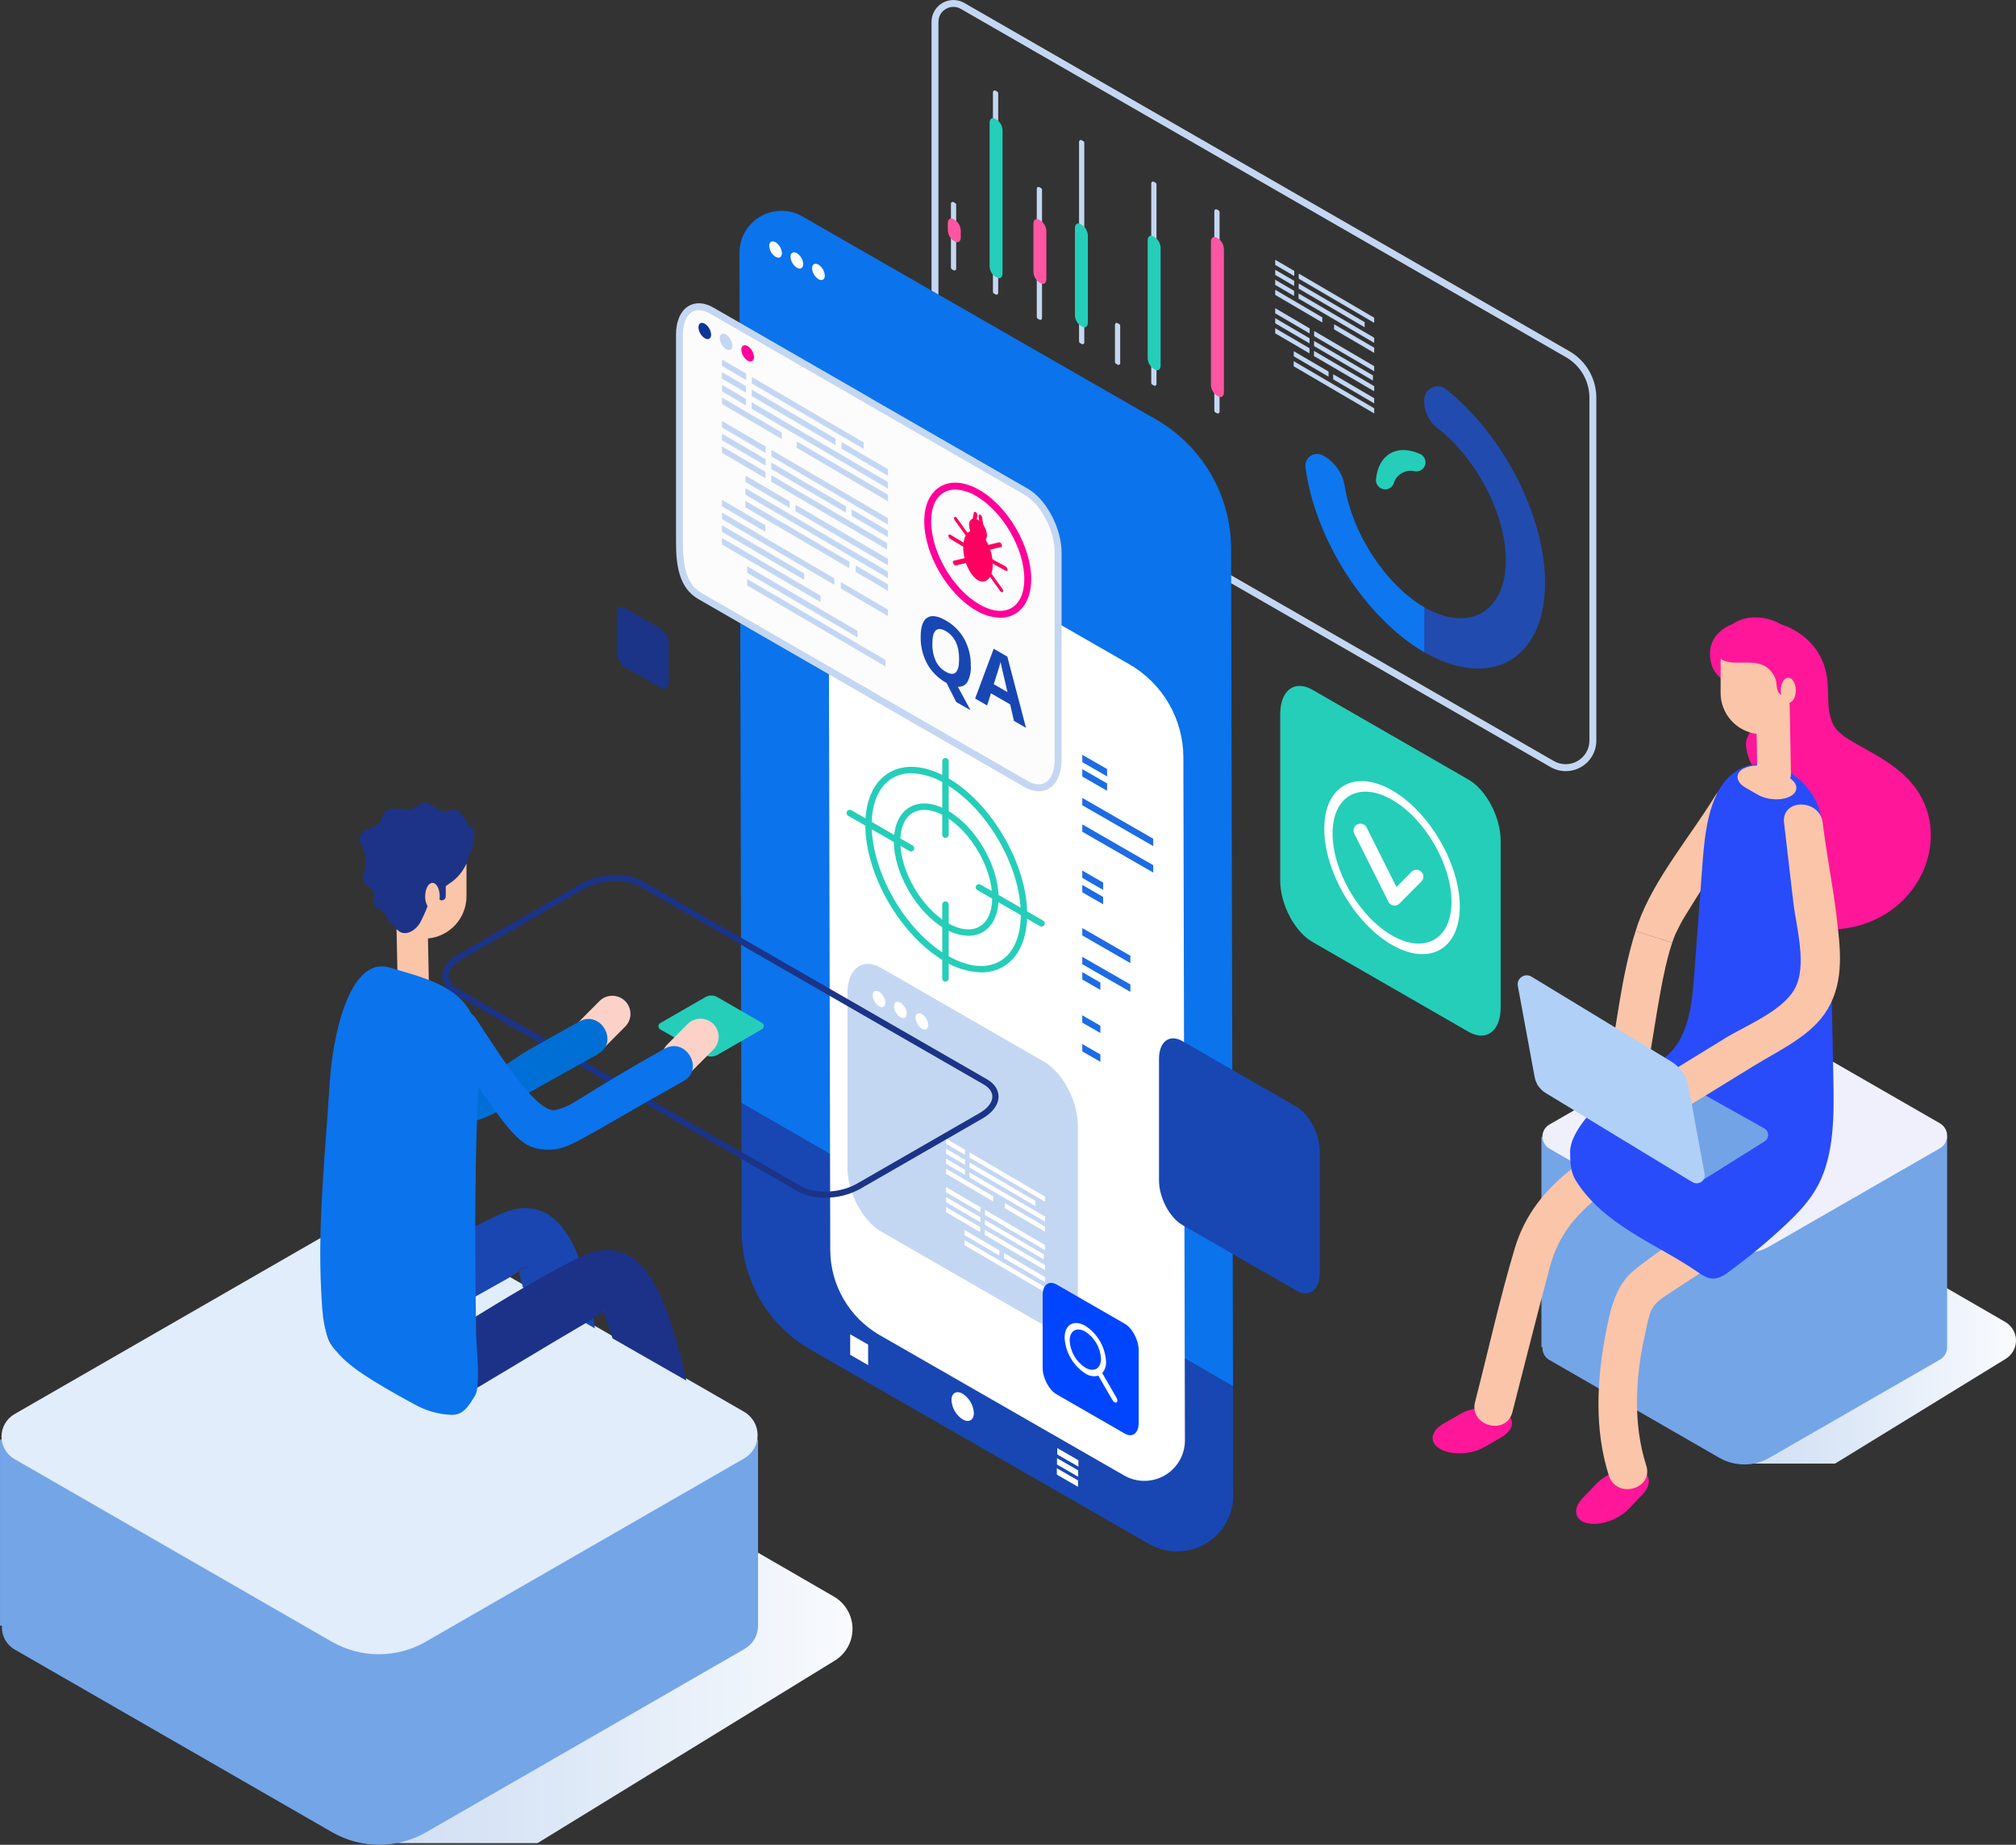 <svg width="848" height="776" viewBox="0 0 848 776" fill="none" xmlns="http://www.w3.org/2000/svg">
<rect x="0" y="0" width="848" height="776" fill="#333333" stroke="none"/>
<path d="M843.487 556.08L771.229 514.269C767.722 512.241 763.74 511.17 759.685 511.166C755.631 511.161 751.647 512.222 748.134 514.243L664.607 562.32C663.685 562.85 662.919 563.611 662.384 564.528C661.85 565.445 661.565 566.486 661.559 567.547C661.552 568.607 661.825 569.651 662.349 570.575C662.873 571.498 663.63 572.268 664.545 572.809L735.07 614.536C736.292 615.259 737.688 615.641 739.109 615.64H771.921L843.689 571.582C845.024 570.764 846.123 569.615 846.878 568.246C847.634 566.877 848.02 565.336 848 563.774C847.98 562.212 847.553 560.681 846.762 559.333C845.971 557.984 844.843 556.863 843.487 556.08V556.08Z" fill="url(#paint0_linear_116_70)"/>
<path d="M728.612 262.598C731.562 260.568 735.096 259.555 738.676 259.714C742.328 259.765 745.906 260.747 749.069 262.568C758.149 265.581 766.296 272.591 768.357 284.037C769.707 291.527 767.675 300.021 772.049 306.252C776.773 312.98 794.135 317.378 804.441 329.807C821.748 350.67 808.764 384.609 777.843 390.266C747.227 395.866 731.622 367.296 747.243 341.98C755.106 329.233 742.423 330.273 738 323.756C735.792 320.501 733.339 313.729 734.991 310.162C736.232 307.714 737.278 305.172 738.119 302.56C743.769 285.739 722.854 292.522 719.702 278.671C717.879 270.648 722.049 265.199 728.612 262.598Z" fill="#FF1699"/>
<path d="M652.154 322.628L404.281 179.961C400.502 177.778 397.364 174.644 395.18 170.872C392.995 167.101 391.842 162.824 391.833 158.468V9.18C391.835 7.571 392.26 5.99 393.068 4.597C393.875 3.204 395.035 2.047 396.433 1.243C397.83 0.438 399.414 0.015 401.028 0.014C402.641 0.014 404.226 0.437 405.623 1.241L660.167 147.752C663.599 149.733 666.449 152.579 668.432 156.003C670.415 159.428 671.463 163.311 671.469 167.266V311.51C671.476 313.767 670.885 315.986 669.757 317.943C668.628 319.899 667.001 321.523 665.041 322.652C663.081 323.78 660.857 324.372 658.594 324.367C656.331 324.363 654.109 323.763 652.154 322.627V322.628ZM397.885 3.749C396.924 4.295 396.126 5.086 395.574 6.041C395.021 6.996 394.733 8.08 394.74 9.183V158.468C394.747 162.315 395.765 166.093 397.694 169.425C399.623 172.756 402.395 175.524 405.732 177.452L405.008 178.705L405.732 177.452L653.605 320.123C655.121 320.996 656.84 321.455 658.59 321.455C660.34 321.455 662.059 320.996 663.575 320.124C665.091 319.251 666.35 317.996 667.225 316.484C668.101 314.973 668.562 313.258 668.563 311.513V167.268C668.557 163.821 667.644 160.437 665.916 157.452C664.188 154.468 661.704 151.989 658.714 150.262L404.173 3.749C403.219 3.193 402.134 2.9 401.029 2.9C399.924 2.9 398.839 3.193 397.885 3.749V3.749Z" fill="#C4D7F2"/>
<path d="M311.033 106.288C311.04 103.189 311.866 100.147 313.427 97.468C314.989 94.788 317.23 92.567 319.926 91.027C322.622 89.487 325.677 88.683 328.784 88.696C331.89 88.708 334.939 89.537 337.622 91.099L486.161 176.385C495.751 181.87 503.727 189.773 509.288 199.303C514.849 208.834 517.8 219.655 517.844 230.681L518.645 583.143L311.84 463.97L311.033 106.288Z" fill="#0B73EC"/>
<path d="M518.652 583.139L518.754 629.082C518.744 633.226 517.639 637.294 515.551 640.876C513.464 644.459 510.466 647.429 506.861 649.488C503.256 651.547 499.171 652.623 495.017 652.606C490.862 652.589 486.786 651.48 483.198 649.391L340.994 567.738C332.208 562.712 324.901 555.47 319.806 546.739C314.711 538.008 312.007 528.094 311.965 517.992L311.841 463.96L518.652 583.139Z" fill="#1847B3"/>
<path d="M497.77 318.524C497.738 310.568 495.609 302.761 491.597 295.885C487.585 289.009 481.83 283.307 474.91 279.35L367.746 217.816C365.81 216.69 363.611 216.092 361.369 216.083C359.128 216.074 356.924 216.654 354.979 217.765C353.034 218.876 351.417 220.478 350.29 222.411C349.163 224.343 348.567 226.538 348.561 228.774L349.233 525.803C349.262 533.092 351.213 540.245 354.889 546.544C358.565 552.843 363.837 558.068 370.177 561.693L472.766 620.601C475.355 622.107 478.296 622.906 481.293 622.918C484.29 622.93 487.237 622.154 489.837 620.668C492.438 619.183 494.601 617.04 496.107 614.456C497.614 611.872 498.411 608.938 498.419 605.949L497.77 318.524Z" fill="white"/>
<path d="M401.474 113.78C401.602 113.781 401.728 113.747 401.838 113.682C401.948 113.618 402.04 113.527 402.104 113.417C402.168 113.307 402.201 113.183 402.202 113.056V86.079C402.202 85.952 402.168 85.828 402.104 85.718C402.04 85.608 401.949 85.517 401.838 85.454L401.086 85.013C400.975 84.95 400.85 84.916 400.722 84.916C400.595 84.916 400.47 84.949 400.359 85.013C400.249 85.076 400.157 85.168 400.093 85.278C400.03 85.388 399.996 85.513 399.996 85.64V112.624C399.996 112.751 400.03 112.876 400.094 112.986C400.158 113.095 400.25 113.186 400.36 113.25L401.112 113.683C401.222 113.747 401.347 113.781 401.474 113.78Z" fill="#C4D7F2"/>
<path d="M419.145 123.952C419.241 123.952 419.335 123.933 419.423 123.897C419.511 123.861 419.592 123.807 419.659 123.74C419.726 123.673 419.78 123.593 419.816 123.505C419.853 123.417 419.871 123.323 419.871 123.228V39.182C419.871 39.055 419.837 38.93 419.773 38.82C419.709 38.711 419.618 38.619 419.508 38.556L418.755 38.123C418.645 38.059 418.52 38.025 418.392 38.025C418.265 38.025 418.139 38.059 418.029 38.123C417.919 38.186 417.828 38.277 417.764 38.387C417.7 38.497 417.666 38.621 417.666 38.748V122.794C417.666 122.921 417.7 123.046 417.764 123.156C417.828 123.265 417.919 123.357 418.029 123.42L418.782 123.861C418.893 123.922 419.018 123.953 419.145 123.952Z" fill="#C4D7F2"/>
<path d="M437.583 134.568C437.679 134.568 437.773 134.549 437.861 134.513C437.949 134.477 438.03 134.423 438.097 134.356C438.164 134.289 438.218 134.209 438.254 134.121C438.291 134.033 438.309 133.939 438.309 133.844V79.779C438.309 79.652 438.275 79.527 438.212 79.418C438.148 79.308 438.056 79.217 437.945 79.153L437.193 78.72C437.083 78.657 436.958 78.623 436.831 78.623C436.704 78.623 436.579 78.657 436.469 78.72C436.359 78.784 436.267 78.875 436.204 78.985C436.14 79.094 436.107 79.219 436.107 79.346V133.405C436.106 133.532 436.14 133.657 436.204 133.767C436.268 133.877 436.36 133.969 436.47 134.032L437.218 134.465C437.329 134.53 437.455 134.566 437.583 134.568Z" fill="#C4D7F2"/>
<path d="M455.368 144.803C455.495 144.803 455.619 144.769 455.729 144.704C455.839 144.641 455.931 144.55 455.995 144.44C456.059 144.33 456.093 144.206 456.092 144.079V60.031C456.093 59.904 456.059 59.779 455.995 59.669C455.931 59.559 455.839 59.468 455.729 59.406L454.976 58.972C454.866 58.908 454.741 58.874 454.614 58.874C454.487 58.874 454.362 58.908 454.252 58.972C454.141 59.035 454.05 59.127 453.986 59.236C453.922 59.346 453.888 59.471 453.888 59.598V143.642C453.889 143.769 453.922 143.894 453.986 144.004C454.05 144.114 454.142 144.205 454.252 144.268L455.004 144.701C455.114 144.768 455.24 144.803 455.368 144.803Z" fill="#C4D7F2"/>
<path d="M470.471 153.492C470.566 153.493 470.661 153.474 470.749 153.438C470.837 153.402 470.917 153.348 470.984 153.281C471.051 153.214 471.105 153.135 471.142 153.047C471.178 152.959 471.197 152.865 471.197 152.77V136.971C471.197 136.844 471.163 136.719 471.099 136.609C471.035 136.499 470.943 136.407 470.833 136.344L470.081 135.911C469.971 135.847 469.846 135.814 469.719 135.814C469.591 135.814 469.467 135.847 469.356 135.91C469.246 135.974 469.155 136.065 469.091 136.175C469.028 136.285 468.994 136.409 468.994 136.536V152.338C468.994 152.465 469.027 152.589 469.091 152.699C469.154 152.809 469.245 152.9 469.355 152.964L470.107 153.397C470.218 153.46 470.343 153.493 470.471 153.492Z" fill="#C4D7F2"/>
<path d="M485.733 162.275C485.829 162.275 485.923 162.256 486.011 162.22C486.1 162.184 486.18 162.13 486.247 162.063C486.315 161.996 486.368 161.916 486.404 161.828C486.441 161.74 486.459 161.646 486.459 161.551V77.506C486.458 77.379 486.424 77.255 486.36 77.146C486.296 77.036 486.205 76.945 486.096 76.881L485.345 76.447C485.234 76.384 485.109 76.35 484.981 76.35C484.854 76.35 484.728 76.384 484.618 76.447C484.507 76.511 484.415 76.602 484.352 76.712C484.288 76.822 484.254 76.947 484.254 77.075V161.123C484.254 161.251 484.288 161.376 484.352 161.486C484.417 161.596 484.509 161.687 484.62 161.75L485.371 162.181C485.482 162.243 485.606 162.276 485.733 162.275Z" fill="#C4D7F2"/>
<path d="M419.366 116.767L418.586 116.327C417.876 115.818 417.296 115.151 416.891 114.378C416.486 113.606 416.267 112.75 416.252 111.878V51.725C416.252 50.019 417.301 49.228 418.586 49.963L419.366 50.411C420.076 50.919 420.656 51.587 421.061 52.359C421.467 53.131 421.685 53.987 421.7 54.859V115.005C421.7 116.709 420.652 117.502 419.366 116.767Z" fill="#25CEB9"/>
<path d="M485.866 155.468L485.086 155.02C484.376 154.511 483.795 153.844 483.39 153.072C482.985 152.299 482.766 151.443 482.752 150.571V101.18C482.752 99.472 483.8 98.683 485.086 99.418L485.866 99.865C486.575 100.374 487.156 101.042 487.561 101.814C487.966 102.586 488.185 103.442 488.2 104.314V153.705C488.2 155.415 487.148 156.208 485.866 155.468Z" fill="#25CEB9"/>
<path d="M455.26 137.423L454.481 136.975C453.772 136.466 453.191 135.799 452.786 135.027C452.381 134.255 452.162 133.398 452.148 132.527V96.031C452.148 94.323 453.196 93.534 454.481 94.269L455.26 94.717C455.97 95.225 456.551 95.892 456.956 96.665C457.362 97.437 457.58 98.293 457.595 99.165V135.661C457.595 137.369 456.544 138.16 455.26 137.423Z" fill="#25CEB9"/>
<path d="M401.795 101.634L401.015 101.186C400.306 100.677 399.725 100.009 399.32 99.237C398.915 98.465 398.696 97.609 398.681 96.737V93.916C398.681 92.21 399.732 91.42 401.015 92.154L401.795 92.594C402.505 93.103 403.085 93.771 403.49 94.543C403.895 95.315 404.114 96.171 404.129 97.043V99.864C404.129 101.581 403.081 102.372 401.795 101.634Z" fill="#FF55A2"/>
<path d="M437.797 119.131L437.018 118.683C436.309 118.174 435.728 117.507 435.322 116.734C434.917 115.962 434.698 115.106 434.683 114.234V94.153C434.683 92.446 435.734 91.656 437.018 92.39L437.797 92.838C438.507 93.347 439.087 94.014 439.493 94.787C439.898 95.559 440.117 96.415 440.132 97.287V117.371C440.134 119.079 439.081 119.872 437.797 119.131Z" fill="#FF55A2"/>
<path d="M512.263 173.94C512.391 173.939 512.517 173.905 512.627 173.841C512.737 173.778 512.829 173.687 512.893 173.577C512.957 173.467 512.99 173.343 512.991 173.216V89.17C512.99 89.043 512.957 88.918 512.893 88.808C512.829 88.699 512.737 88.608 512.627 88.544L511.875 88.111C511.765 88.047 511.639 88.014 511.512 88.014C511.385 88.013 511.259 88.047 511.149 88.11C511.039 88.174 510.947 88.265 510.883 88.375C510.819 88.485 510.785 88.609 510.785 88.737V172.781C510.785 172.908 510.819 173.033 510.883 173.143C510.947 173.253 511.039 173.345 511.149 173.408L511.901 173.841C512.011 173.905 512.136 173.939 512.263 173.94Z" fill="#C4D7F2"/>
<path d="M512.483 166.748L511.704 166.3C510.995 165.791 510.414 165.125 510.009 164.352C509.603 163.58 509.384 162.725 509.369 161.853V101.713C509.369 100.007 510.422 99.216 511.704 99.951L512.483 100.399C513.193 100.908 513.773 101.575 514.179 102.347C514.584 103.119 514.803 103.975 514.818 104.847V164.986C514.82 166.697 513.768 167.488 512.483 166.748Z" fill="#FF55A2"/>
<path d="M599.618 194.471C599.624 195.024 599.508 195.571 599.279 196.075C599.05 196.579 598.714 197.027 598.293 197.387C597.872 197.747 597.377 198.011 596.843 198.161C596.309 198.31 595.748 198.341 595.201 198.251C593.325 197.78 591.338 198.055 589.662 199.019C587.986 199.983 586.751 201.56 586.22 203.416C586.024 203.929 585.719 204.395 585.325 204.779C584.931 205.163 584.458 205.457 583.939 205.641C583.419 205.824 582.866 205.893 582.317 205.842C581.769 205.791 581.238 205.622 580.762 205.345C580.096 204.972 579.554 204.413 579.204 203.736C578.853 203.059 578.708 202.295 578.787 201.537C579.896 191.068 587.598 186.658 597.287 190.927C597.977 191.23 598.564 191.726 598.978 192.355C599.391 192.984 599.614 193.718 599.618 194.471V194.471Z" fill="#25CEB9"/>
<path d="M633.392 235.679C633.392 216.147 620.955 192.707 604.671 180.146C602.932 178.802 601.525 177.078 600.558 175.106C599.591 173.135 599.09 170.969 599.092 168.775V168.085C599.096 167.026 599.4 165.99 599.969 165.096C600.538 164.203 601.348 163.488 602.307 163.034C603.266 162.581 604.334 162.407 605.388 162.533C606.441 162.659 607.438 163.079 608.262 163.746C631.931 182.456 649.901 216.639 649.901 245.193C649.901 277.583 626.785 290.586 598.449 274.015C598.441 273.999 598.441 255.084 598.441 255.084C598.577 255.165 598.708 255.262 598.843 255.339C617.888 266.314 633.392 257.494 633.392 235.679Z" fill="#214BAF"/>
<path d="M565.673 204.693C568.899 224.372 582.628 245.749 599.095 255.455V274.37C573.909 259.633 553.011 226.381 549.109 196.481C549 195.567 549.147 194.641 549.535 193.807C549.922 192.972 550.535 192.261 551.305 191.754C552.074 191.246 552.97 190.962 553.892 190.933C554.814 190.905 555.726 191.132 556.525 191.59L556.967 191.839C559.287 193.198 561.273 195.058 562.78 197.283C564.286 199.507 565.274 202.039 565.673 204.693Z" fill="#0E76EF"/>
<path d="M485.091 352.813L455.25 335.63V338.724L485.091 355.907V352.813Z" fill="#1D6CE5"/>
<path d="M485.091 363.944L455.25 346.762V349.858L485.091 367.04V363.944Z" fill="#1D6CE5"/>
<path d="M455.25 317.493V320.587L465.685 326.594V323.499L455.25 317.493Z" fill="#1D6CE5"/>
<path d="M455.249 323.541V326.635L465.685 332.641V329.547L455.249 323.541Z" fill="#1D6CE5"/>
<path d="M455.249 366.196V369.29L464.008 374.332V371.238L455.249 366.196Z" fill="#1D6CE5"/>
<path d="M455.249 372.242V375.337L464.008 380.378V377.284L455.249 372.242Z" fill="#1D6CE5"/>
<path d="M455.249 390.386V393.481L475.472 405.121V402.027L455.249 390.386Z" fill="#1D6CE5"/>
<path d="M455.249 402.483V405.578L475.472 417.219V414.116L455.249 402.483Z" fill="#1D6CE5"/>
<path d="M455.249 408.929V412.023L462.851 416.398V413.304L455.249 408.929Z" fill="#1D6CE5"/>
<path d="M455.249 427.07V430.165L462.851 434.539V431.447L455.249 427.07Z" fill="#1D6CE5"/>
<path d="M455.249 439.169V442.263L462.852 446.638V443.544L455.249 439.169Z" fill="#1D6CE5"/>
<path d="M819.027 478.207V566.679C819.032 567.746 818.751 568.796 818.215 569.72C817.678 570.644 816.906 571.409 815.975 571.936L744.318 613.182C741.1 615.033 737.45 616.008 733.735 616.008C730.021 616.008 726.371 615.033 723.153 613.182L651.734 572.074C650.791 571.537 650.019 570.746 649.504 569.792C648.989 568.839 648.753 567.76 648.822 566.679H648.38V478.207H819.027Z" fill="url(#paint1_linear_116_70)"/>
<path d="M744.325 524.263L815.983 483.019C816.909 482.486 817.677 481.72 818.211 480.797C818.745 479.875 819.027 478.828 819.027 477.762C819.027 476.697 818.745 475.65 818.211 474.727C817.677 473.804 816.909 473.038 815.983 472.505L743.937 431.038C741.012 429.354 737.693 428.467 734.314 428.467C730.936 428.467 727.617 429.354 724.691 431.038L651.741 473.024C650.849 473.537 650.108 474.275 649.592 475.165C649.077 476.054 648.806 477.063 648.806 478.09C648.806 479.118 649.077 480.127 649.592 481.016C650.108 481.906 650.849 482.644 651.741 483.157L723.16 524.264C726.378 526.117 730.027 527.092 733.742 527.091C737.458 527.091 741.107 526.116 744.325 524.263V524.263Z" fill="#F0F0FC"/>
<path d="M301.823 443.696L320.479 432.962C320.72 432.823 320.92 432.623 321.058 432.383C321.197 432.143 321.27 431.871 321.27 431.593C321.27 431.316 321.197 431.044 321.058 430.803C320.92 430.563 320.72 430.363 320.479 430.225L301.725 419.43C300.963 418.993 300.1 418.763 299.222 418.763C298.343 418.763 297.48 418.993 296.719 419.43L277.725 430.36C277.492 430.493 277.298 430.685 277.163 430.917C277.028 431.15 276.957 431.413 276.957 431.681C276.957 431.95 277.028 432.213 277.163 432.445C277.298 432.677 277.492 432.87 277.725 433.003L296.317 443.702C297.154 444.183 298.104 444.436 299.071 444.435C300.037 444.434 300.987 444.179 301.823 443.696V443.696Z" fill="#25CEB9"/>
<path d="M617.708 434.006L552.03 396.205C544.564 391.905 538.508 380.373 538.508 370.447V300.325C538.508 290.399 544.564 285.836 552.03 290.134L617.708 327.936C625.177 332.236 631.23 343.767 631.23 353.694V423.816C631.23 433.743 625.177 438.303 617.708 434.006Z" fill="#25CEB9"/>
<path d="M299.322 130.624L365 168.425C365.295 168.593 365.571 168.789 365.856 168.974L431.566 206.795C439.032 211.092 445.088 222.625 445.088 232.551V319.565C445.088 329.491 439.032 334.054 431.566 329.757L365.888 291.948C365.601 291.781 365.317 291.586 365.033 291.399L294.462 250.731C286.996 246.431 285.8 237.75 285.8 227.821V140.814C285.8 130.888 291.85 126.327 299.322 130.624Z" fill="#FCFCFC"/>
<path d="M430.839 331.012L365.162 293.209C364.921 293.069 364.682 292.915 364.279 292.643L293.743 251.991C285.498 247.243 284.354 237.573 284.354 227.83V140.814C284.354 135.065 286.323 130.634 289.753 128.659C292.674 126.979 296.33 127.229 300.06 129.37L365.726 167.171C365.976 167.318 366.224 167.477 366.621 167.741L432.295 205.544C440.153 210.064 446.546 222.18 446.546 232.553V319.567C446.546 325.316 444.577 329.749 441.147 331.725C439.87 332.457 438.42 332.837 436.948 332.825C434.787 332.766 432.68 332.14 430.839 331.012V331.012ZM298.595 131.878C295.813 130.277 293.19 130.025 291.201 131.166C288.698 132.612 287.253 136.127 287.253 140.814V227.83C287.253 238.085 288.603 245.694 295.191 249.484L365.623 290.08L366.057 290.346C366.243 290.471 366.428 290.593 366.618 290.702L432.292 328.505C435.073 330.108 437.7 330.36 439.689 329.215C442.192 327.77 443.636 324.255 443.636 319.567V232.553C443.636 223.105 437.894 212.112 430.84 208.051L365.276 170.308L364.852 170.053C364.662 169.926 364.472 169.799 364.274 169.687L298.595 131.878Z" fill="#C4D7F2"/>
<path d="M545.281 542.872L497.386 515.308C491.938 512.174 487.521 503.763 487.521 496.524V445.379C487.521 438.14 491.938 434.813 497.386 437.947L545.281 465.522C550.729 468.656 555.146 477.067 555.146 484.307V535.445C555.141 542.678 550.726 546.001 545.281 542.872Z" fill="#1847B3"/>
<path d="M278.072 289.393L262.698 280.545C261.734 279.856 260.947 278.952 260.397 277.905C259.848 276.858 259.553 275.696 259.535 274.515V258.102C259.535 255.778 260.951 254.709 262.698 255.715L278.072 264.563C279.036 265.252 279.824 266.156 280.374 267.203C280.924 268.25 281.22 269.411 281.239 270.593V287.006C281.239 289.333 279.818 290.399 278.072 289.393Z" fill="#1B3488"/>
<path d="M439.265 557.554L370.599 518.032C362.796 513.539 356.465 501.484 356.465 491.105V417.79C356.465 407.41 362.796 402.64 370.599 407.135L439.265 446.658C447.068 451.151 453.399 463.206 453.399 473.588V546.898C453.405 557.278 447.073 562.047 439.265 557.554Z" fill="#C4D7F2"/>
<path d="M721.396 334.863C711.032 351.789 695.807 369.651 689.087 388.289C688.685 389.4 688.358 390.558 687.992 391.692L703.389 396.531C703.809 395.291 704.243 394.096 704.698 393.006C704.698 393.006 707.011 388.214 708.045 386.528C719.936 367.114 722.64 363.971 735.45 343.058C740.924 334.117 726.851 325.955 721.396 334.863Z" fill="#FBC5A9"/>
<path d="M632.8 593.983C628.088 591.267 619.765 591.611 614.316 594.745L607.131 598.882C601.683 602.016 601.085 606.805 605.806 609.521C610.526 612.236 618.842 611.892 624.289 608.755L631.474 604.618C636.921 601.495 637.517 596.706 632.8 593.983Z" fill="#FF1699"/>
<path d="M689.03 618.221C683.737 616.935 675.851 619.595 671.509 624.129L665.779 630.109C661.434 634.644 662.209 639.405 667.502 640.691C672.795 641.978 680.683 639.317 685.022 634.785L690.753 628.803C695.099 624.265 694.323 619.506 689.03 618.221Z" fill="#FF1699"/>
<path d="M742.356 498.413C724.322 510.181 704.156 520.735 687.425 534.258C679.359 540.777 677.223 551.474 675.351 561.304C671.638 580.783 670.64 601.68 676.768 620.758C679.951 630.665 695.671 626.428 692.462 616.443C686.874 599.051 687.897 579.561 691.806 561.884C694.318 550.521 693.91 549.401 702.206 543.991C718.327 533.471 734.448 522.948 750.57 512.423C759.3 506.728 751.159 492.671 742.355 498.413H742.356Z" fill="#FBC5A9"/>
<path d="M636.164 593.981C641.464 573.486 646.55 552.923 652.065 532.483C658.966 506.891 682.09 497.112 702.964 484.166C711.841 478.659 703.678 464.616 694.748 470.156C671.043 484.856 645.777 496.364 637.165 525.102C630.797 546.348 626.025 568.2 620.474 589.675C617.858 599.793 633.553 604.11 636.17 593.987L636.164 593.981Z" fill="#FBC5A9"/>
<path d="M766.003 343.487C768.247 356.876 769.498 370.412 769.745 383.985C770.221 407.157 770.698 430.332 771.175 453.508C771.49 468.905 771.58 485.364 764.894 498.292C761.425 504.997 756.394 510.17 751.295 514.973C743.7 522.139 735.652 528.814 727.202 534.956C725.474 536.469 723.359 537.473 721.092 537.856C718.502 538.018 716.067 536.43 713.796 534.862C696.969 523.276 674.741 515.538 662.874 496.632C660.639 493.075 660.427 488.848 660.453 484.325C660.5 476.716 670.024 466.173 675.289 462.38C680.924 458.319 686.617 454.395 692.368 450.606C696.985 447.564 701.755 444.495 705.193 439.592C710.859 431.514 711.91 420.025 712.702 409.317C713.798 394.588 714.892 379.859 715.986 365.131C716.732 355.096 717.546 344.759 721.313 335.852C732.161 310.22 761.876 322.281 766.003 343.487Z" fill="#284CF9"/>
<path d="M646.578 456.408L681.989 440.975L742.106 474.639C742.59 474.91 742.995 475.302 743.281 475.776C743.566 476.25 743.724 476.79 743.737 477.343C743.751 477.896 743.619 478.443 743.357 478.93C743.094 479.417 742.709 479.828 742.239 480.121L715.829 496.665L646.578 456.408Z" fill="#72A3E6"/>
<path d="M750.447 346.148L754.356 379.686C755.55 389.932 760.413 406.679 754.731 416.285C749.197 425.634 734.297 431.4 725.524 436.794C716.003 442.648 706.482 448.502 696.961 454.354C688.062 459.829 696.225 473.868 705.177 468.367C716.052 461.68 726.928 454.992 737.804 448.304C748.453 441.753 762.203 435.638 768.777 424.475C775.903 412.375 774.088 398.903 772.563 385.835C771.024 372.602 768.261 359.381 766.719 346.149C765.523 335.899 749.233 335.778 750.439 346.149L750.447 346.148Z" fill="#FBC5A9"/>
<path d="M676.084 451.469C673.989 461.666 689.676 466.023 691.782 455.786C695.638 437.043 698.295 411.565 703.39 396.529L687.992 391.69C681.867 410.554 680.059 432.165 676.084 451.469Z" fill="#FBC5A9"/>
<path d="M650.214 459.803L711.929 497.285C712.486 497.621 713.13 497.79 713.781 497.771C714.433 497.752 715.065 497.546 715.602 497.177C716.139 496.809 716.557 496.293 716.808 495.693C717.059 495.093 717.13 494.434 717.014 493.794L710.24 457.038C709.841 454.876 708.989 452.823 707.739 451.012C706.49 449.202 704.871 447.675 702.989 446.532L644.16 410.805C643.534 410.425 642.811 410.233 642.079 410.253C641.346 410.274 640.636 410.505 640.032 410.919C639.428 411.334 638.958 411.914 638.678 412.589C638.397 413.264 638.319 414.006 638.452 414.725L645.506 452.974C645.764 454.379 646.318 455.713 647.129 456.89C647.94 458.067 648.992 459.06 650.214 459.803V459.803Z" fill="#B0D0F7"/>
<path d="M303.683 151.195V153.93L313.842 159.881L313.861 157.158L303.683 151.195Z" fill="#C4D7F2"/>
<path d="M303.683 156.538V159.273L313.801 165.2L313.823 162.479L303.683 156.538Z" fill="#C4D7F2"/>
<path d="M303.683 161.882V164.615L313.763 170.519L313.782 167.796L303.683 161.882Z" fill="#C4D7F2"/>
<path d="M303.683 167.225V169.96L328.829 184.687L328.848 181.964L303.683 167.225Z" fill="#C4D7F2"/>
<path d="M303.683 177.061V179.802L322.067 190.568L322.086 187.847L303.683 177.061Z" fill="#C4D7F2"/>
<path d="M303.683 182.404V185.139L322.025 195.882L322.048 193.159L303.683 182.404Z" fill="#C4D7F2"/>
<path d="M373.528 223.214L358.259 214.27L358.236 216.991L373.528 225.949V223.214Z" fill="#C4D7F2"/>
<path d="M303.683 187.749V190.483L321.984 201.204L322.003 198.483L303.683 187.749Z" fill="#C4D7F2"/>
<path d="M363.264 188.824L316.234 161.282L316.257 158.559L363.285 186.101L363.264 188.824Z" fill="#C4D7F2"/>
<path d="M351.443 187.243L316.192 166.599L316.211 163.876L351.464 184.522L351.443 187.243Z" fill="#C4D7F2"/>
<path d="M373.528 197.396L353.985 185.948L353.963 188.671L373.531 200.126L373.528 197.396Z" fill="#C4D7F2"/>
<path d="M373.527 202.792L316.172 169.202L316.15 171.925L373.527 205.528V202.792Z" fill="#C4D7F2"/>
<path d="M373.528 208.131L335.135 185.646L335.113 188.367L373.527 210.864L373.528 208.131Z" fill="#C4D7F2"/>
<path d="M373.529 217.966L324.478 189.239L324.456 191.962L373.528 220.702L373.529 217.966Z" fill="#C4D7F2"/>
<path d="M355.854 215.691L324.415 197.28L324.437 194.557L355.872 212.97L355.854 215.691Z" fill="#C4D7F2"/>
<path d="M373.138 231.158L324.373 202.599L324.395 199.876L373.16 228.436L373.138 231.158Z" fill="#C4D7F2"/>
<path d="M332.175 213.647L313.569 202.75L313.592 200.027L332.198 210.924L332.175 213.647Z" fill="#C4D7F2"/>
<path d="M373.528 235.099L334.645 212.327L334.623 215.048L373.528 237.832V235.099Z" fill="#C4D7F2"/>
<path d="M373.528 240.474L313.549 205.347L313.527 208.069L373.528 243.21V240.474Z" fill="#C4D7F2"/>
<path d="M357.247 239.016L313.488 213.389L313.51 210.666L357.268 236.293L357.247 239.016Z" fill="#C4D7F2"/>
<path d="M373.528 245.818L359.954 237.869L359.932 240.591L373.528 248.553V245.818Z" fill="#C4D7F2"/>
<path d="M303.683 210.258V212.998L321.925 223.681L321.947 220.958L303.683 210.258Z" fill="#C4D7F2"/>
<path d="M303.683 215.6V218.333L350.904 245.988L350.923 243.266L303.683 215.6Z" fill="#C4D7F2"/>
<path d="M373.528 256.44L353.685 244.819L353.663 247.542L373.528 259.176V256.44Z" fill="#C4D7F2"/>
<path d="M303.683 220.944V223.679L338.23 243.912L338.249 241.189L303.683 220.944Z" fill="#C4D7F2"/>
<path d="M303.683 226.284V229.019L345.132 253.292L345.151 250.57L303.683 226.284Z" fill="#C4D7F2"/>
<path d="M360.677 268.098L314.298 240.938L314.321 238.215L360.699 265.375L360.677 268.098Z" fill="#C4D7F2"/>
<path d="M372.472 280.347L314.26 246.257L314.28 243.534L372.491 277.626L372.472 280.347Z" fill="#C4D7F2"/>
<path d="M536.401 109.27V111.423L544.404 116.109L544.421 113.965L536.401 109.27Z" fill="#C4D7F2"/>
<path d="M536.4 113.478V115.637L544.369 120.304L544.387 118.16L536.4 113.478Z" fill="#C4D7F2"/>
<path d="M536.4 117.685V119.838L544.336 124.486L544.353 122.342L536.4 117.685Z" fill="#C4D7F2"/>
<path d="M536.4 121.895V124.047L556.201 135.649L556.217 133.505L536.4 121.895Z" fill="#C4D7F2"/>
<path d="M536.4 129.641V131.794L550.877 140.272L550.893 138.128L536.4 129.641Z" fill="#C4D7F2"/>
<path d="M536.4 133.847V136L550.843 144.459L550.859 142.315L536.4 133.847Z" fill="#C4D7F2"/>
<path d="M536.4 138.056V140.209L550.812 148.649L550.829 146.505L536.4 138.056Z" fill="#C4D7F2"/>
<path d="M578.036 135.806L546.283 117.211L546.3 115.067L578.036 133.653V135.806Z" fill="#C4D7F2"/>
<path d="M574.012 137.658L546.251 121.401L546.269 119.256L574.028 135.515L574.012 137.658Z" fill="#C4D7F2"/>
<path d="M578.035 144.223L546.217 125.591L546.233 123.446L578.036 142.07L578.035 144.223Z" fill="#C4D7F2"/>
<path d="M578.035 148.43L561.154 138.544L561.17 136.401L578.036 146.277L578.035 148.43Z" fill="#C4D7F2"/>
<path d="M578.034 156.175L552.759 141.374L552.775 139.229L578.034 154.018V156.175Z" fill="#C4D7F2"/>
<path d="M577.484 160.061L552.726 145.562L552.742 143.418L577.5 157.917L577.484 160.061Z" fill="#C4D7F2"/>
<path d="M578.033 164.593L552.694 149.753L552.71 147.609L578.034 162.442L578.033 164.593Z" fill="#C4D7F2"/>
<path d="M558.84 158.45L544.187 149.869L544.203 147.725L558.856 156.308L558.84 158.45Z" fill="#C4D7F2"/>
<path d="M578.033 169.667L560.764 159.555L560.781 157.41L578.033 167.514V169.667Z" fill="#C4D7F2"/>
<path d="M578.033 173.901L544.151 154.065L544.169 151.921L578.033 171.747V173.901Z" fill="#C4D7F2"/>
<path d="M397.942 478.973V481.126L405.943 485.812L405.961 483.668L397.942 478.973Z" fill="white"/>
<path d="M397.942 483.175V485.328L405.912 489.993L405.928 487.849L397.942 483.175Z" fill="white"/>
<path d="M397.942 487.382V489.535L405.878 494.183L405.896 492.039L397.942 487.382Z" fill="white"/>
<path d="M397.942 491.591V493.744L417.744 505.346L417.76 503.202L397.942 491.591Z" fill="white"/>
<path d="M397.942 499.335V501.488L412.418 509.966L412.436 507.822L397.942 499.335Z" fill="white"/>
<path d="M397.942 503.544V505.697L412.386 514.154L412.402 512.012L397.942 503.544Z" fill="white"/>
<path d="M397.942 507.747V509.9L412.355 518.34L412.371 516.196L397.942 507.747Z" fill="white"/>
<path d="M439.577 505.505L407.824 486.909L407.842 484.765L439.577 503.352V505.505Z" fill="white"/>
<path d="M435.555 507.353L407.794 491.095L407.811 488.95L435.571 505.208L435.555 507.353Z" fill="white"/>
<path d="M439.577 513.918L407.761 495.285L407.777 493.14L439.58 511.762L439.577 513.918Z" fill="white"/>
<path d="M439.577 518.126L422.697 508.239L422.713 506.095L439.578 515.971L439.577 518.126Z" fill="white"/>
<path d="M439.575 525.872L414.301 511.069L414.317 508.925L439.577 523.718L439.575 525.872Z" fill="white"/>
<path d="M439.029 529.755L414.272 515.256L414.288 513.112L439.045 527.611L439.029 529.755Z" fill="white"/>
<path d="M439.575 534.287L414.235 519.454L414.253 517.31L439.577 532.143L439.575 534.287Z" fill="white"/>
<path d="M420.379 528.147L405.728 519.565L405.744 517.42L420.397 526.003L420.379 528.147Z" fill="white"/>
<path d="M439.58 539.363L422.311 529.25L422.328 527.106L439.58 537.205V539.363Z" fill="white"/>
<path d="M439.577 543.597L405.696 523.754L405.713 521.61L439.577 541.436V543.597Z" fill="white"/>
<path d="M410.538 256.771C398.537 249.869 388.771 233.067 388.771 219.332C388.771 212.392 391.202 207.171 395.614 204.629C400.064 202.069 405.877 202.599 411.993 206.118C423.997 213.02 433.763 229.82 433.763 243.555C433.763 250.499 431.332 255.717 426.919 258.259C425.03 259.331 422.888 259.883 420.715 259.857C417.111 259.731 413.602 258.667 410.538 256.771V256.771ZM397.065 207.133C393.591 209.134 391.676 213.464 391.676 219.322C391.676 232.136 400.791 247.804 411.994 254.252C417.174 257.234 421.957 257.759 425.468 255.742C428.942 253.74 430.858 249.408 430.858 243.552C430.858 230.739 421.745 215.07 410.539 208.622C407.919 206.985 404.917 206.057 401.828 205.929C400.161 205.904 398.517 206.322 397.065 207.139V207.133Z" fill="#FF009A"/>
<path d="M411.373 244.081C407.937 241.991 405.169 235.873 405.169 230.307C405.169 224.741 407.937 221.807 411.373 223.676C414.813 225.766 417.579 231.884 417.579 237.45C417.579 243.016 414.813 245.955 411.373 244.081Z" fill="#FF0060"/>
<path d="M411.373 227.377C410.275 226.657 409.361 225.69 408.705 224.554C408.048 223.418 407.668 222.145 407.594 220.836C407.594 218.439 409.284 217.465 411.373 218.651C412.472 219.369 413.387 220.335 414.044 221.471C414.701 222.606 415.082 223.88 415.156 225.189C415.156 227.588 413.465 228.561 411.373 227.377Z" fill="#FF0060"/>
<path d="M409.692 229.883C409.515 229.774 409.362 229.629 409.243 229.458L401.615 218.858C401.266 218.37 401.185 217.771 401.434 217.516C401.683 217.26 402.17 217.445 402.514 217.93L410.143 228.53C410.492 229.015 410.574 229.617 410.327 229.874C410.238 229.947 410.126 229.988 410.011 229.99C409.896 229.992 409.783 229.954 409.692 229.883V229.883Z" fill="#FF0060"/>
<path d="M413.055 231.819C412.775 231.643 412.556 231.387 412.423 231.085C412.174 230.542 412.255 230.035 412.603 229.953L420.231 228.132C420.581 228.05 421.066 228.426 421.315 228.96C421.563 229.495 421.482 230.01 421.134 230.092L413.505 231.915C413.348 231.941 413.188 231.907 413.055 231.819V231.819Z" fill="#FF0060"/>
<path d="M401.582 237.748C401.302 237.573 401.081 237.317 400.949 237.014C400.7 236.472 400.781 235.965 401.13 235.882L408.758 234.061C409.107 233.976 409.589 234.354 409.838 234.892C410.087 235.429 410.007 235.94 409.657 236.024L402.03 237.845C401.874 237.871 401.714 237.836 401.582 237.748V237.748Z" fill="#FF0060"/>
<path d="M421.167 249.027C420.989 248.92 420.836 248.776 420.718 248.604L413.09 238.001C412.741 237.516 412.66 236.917 412.909 236.659C413.158 236.4 413.645 236.588 413.99 237.073L421.618 247.676C421.967 248.161 422.048 248.763 421.799 249.018C421.711 249.093 421.6 249.134 421.485 249.136C421.37 249.137 421.257 249.099 421.167 249.027V249.027Z" fill="#FF0060"/>
<path d="M409.073 232.332L399.692 226.647C399.469 226.498 399.284 226.299 399.153 226.066C399.022 225.832 398.948 225.571 398.938 225.303C398.95 224.82 399.352 224.688 399.734 224.897L409.094 230.57C409.317 230.719 409.501 230.918 409.632 231.152C409.763 231.385 409.837 231.646 409.848 231.913C409.836 232.388 409.493 232.573 409.073 232.332Z" fill="#FF0060"/>
<path d="M413.675 234.98C413.453 234.836 413.268 234.643 413.133 234.415C412.999 234.188 412.919 233.933 412.9 233.67C412.888 233.174 413.227 232.959 413.654 233.196L423.015 238.297C423.237 238.445 423.424 238.641 423.561 238.869C423.699 239.098 423.784 239.354 423.81 239.619C423.822 240.116 423.485 240.33 423.056 240.093L413.695 234.992L413.675 234.98Z" fill="#FF0060"/>
<path d="M409.726 220.76C409.675 220.73 409.626 220.697 409.579 220.661C409.371 220.496 409.206 220.283 409.099 220.041C408.991 219.798 408.944 219.534 408.962 219.269L409.618 215.677C409.699 215.236 410.103 215.158 410.524 215.492C410.732 215.657 410.897 215.87 411.005 216.112C411.113 216.354 411.161 216.619 411.144 216.884L410.486 220.481C410.413 220.861 410.091 220.971 409.726 220.76Z" fill="#FF0060"/>
<path d="M413.024 222.658C412.824 222.528 412.654 222.357 412.523 222.157C412.392 221.958 412.304 221.733 412.264 221.498L411.606 217.147C411.528 216.618 411.803 216.314 412.226 216.465C412.465 216.583 412.672 216.756 412.829 216.97C412.987 217.184 413.091 217.432 413.132 217.695L413.787 222.049C413.865 222.576 413.591 222.88 413.17 222.729C413.119 222.71 413.07 222.686 413.024 222.658V222.658Z" fill="#FF0060"/>
<path d="M585.542 397.482C569.829 388.459 557.045 366.532 557.045 348.602C557.045 330.672 569.829 323.421 585.542 332.447C601.255 341.473 614.038 363.398 614.038 381.329C614.038 399.261 601.261 406.504 585.542 397.482ZM585.542 336.416C571.749 328.497 560.527 334.859 560.527 350.599C560.527 366.34 571.749 385.588 585.542 393.508C599.335 401.429 610.555 395.065 610.555 379.325C610.555 363.584 599.333 344.337 585.542 336.416Z" fill="white"/>
<path d="M317.166 150.184C317.166 151.871 315.967 152.551 314.493 151.702C313.717 151.2 313.071 150.522 312.607 149.723C312.142 148.925 311.873 148.029 311.821 147.107C311.821 145.417 313.017 144.737 314.493 145.589C315.269 146.091 315.916 146.769 316.38 147.568C316.844 148.366 317.113 149.262 317.166 150.184V150.184Z" fill="#FF009A"/>
<path d="M308.089 145.358C308.089 147.045 306.89 147.725 305.416 146.876C304.64 146.374 303.994 145.696 303.53 144.897C303.065 144.099 302.796 143.203 302.744 142.281C302.744 140.591 303.94 139.911 305.416 140.763C306.192 141.265 306.839 141.943 307.303 142.742C307.767 143.54 308.036 144.436 308.089 145.358V145.358Z" fill="#C4D7F2"/>
<path d="M299.134 140.773C299.134 142.46 297.938 143.14 296.459 142.291C295.683 141.789 295.036 141.111 294.572 140.312C294.108 139.514 293.839 138.618 293.786 137.696C293.786 136.009 294.985 135.326 296.459 136.178C297.236 136.68 297.883 137.357 298.348 138.156C298.813 138.954 299.082 139.851 299.134 140.773V140.773Z" fill="#0E3497"/>
<path d="M390.46 431.181C390.46 432.868 389.261 433.551 387.788 432.699C387.012 432.196 386.365 431.518 385.901 430.72C385.437 429.922 385.167 429.025 385.115 428.104C385.115 426.414 386.311 425.734 387.788 426.585C388.564 427.088 389.21 427.766 389.674 428.564C390.138 429.363 390.408 430.259 390.46 431.181V431.181Z" fill="white"/>
<path d="M381.383 426.355C381.383 428.042 380.184 428.725 378.708 427.873C377.931 427.371 377.285 426.693 376.821 425.895C376.357 425.096 376.088 424.2 376.037 423.278C376.037 421.588 377.231 420.908 378.708 421.76C379.484 422.262 380.131 422.94 380.596 423.738C381.061 424.537 381.33 425.433 381.383 426.355Z" fill="white"/>
<path d="M372.425 421.77C372.425 423.457 371.23 424.137 369.753 423.288C368.977 422.786 368.33 422.108 367.866 421.309C367.402 420.511 367.133 419.615 367.08 418.693C367.08 417.006 368.276 416.326 369.753 417.175C370.529 417.677 371.175 418.355 371.639 419.154C372.104 419.952 372.373 420.848 372.425 421.77V421.77Z" fill="white"/>
<path d="M346.94 115.918C346.94 117.606 345.742 118.286 344.268 117.437C343.491 116.935 342.843 116.257 342.378 115.458C341.914 114.659 341.644 113.762 341.593 112.84C341.593 111.153 342.788 110.473 344.268 111.322C345.044 111.824 345.691 112.503 346.155 113.301C346.619 114.1 346.888 114.996 346.94 115.918Z" fill="white"/>
<path d="M337.862 111.093C337.862 112.78 336.666 113.46 335.19 112.612C334.413 112.109 333.767 111.431 333.302 110.633C332.838 109.834 332.568 108.938 332.516 108.016C332.516 106.326 333.714 105.646 335.19 106.495C335.966 106.998 336.613 107.676 337.077 108.475C337.541 109.274 337.81 110.171 337.862 111.093Z" fill="white"/>
<path d="M328.904 106.508C328.904 108.195 327.71 108.875 326.233 108.026C325.457 107.524 324.81 106.846 324.346 106.048C323.881 105.249 323.612 104.353 323.56 103.431C323.56 101.741 324.758 101.061 326.233 101.91C327.009 102.413 327.656 103.091 328.12 103.89C328.584 104.689 328.853 105.586 328.904 106.508V106.508Z" fill="white"/>
<path d="M350.742 671.583L224.919 598.778C218.811 595.244 211.876 593.379 204.815 593.371C197.753 593.363 190.815 595.213 184.699 598.734L39.254 682.443C37.648 683.365 36.312 684.69 35.38 686.287C34.447 687.884 33.951 689.697 33.94 691.545C33.928 693.393 34.403 695.212 35.316 696.82C36.229 698.428 37.549 699.769 39.143 700.71L161.956 773.367C164.084 774.626 166.514 775.291 168.989 775.291H226.116L351.088 698.566C353.411 697.142 355.324 695.141 356.639 692.759C357.954 690.377 358.628 687.696 358.593 684.976C358.558 682.257 357.816 679.594 356.44 677.246C355.064 674.898 353.101 672.947 350.742 671.583V671.583Z" fill="url(#paint2_linear_116_70)"/>
<path d="M318.85 605.545V683.83C318.856 685.824 318.331 687.785 317.329 689.511C316.327 691.237 314.884 692.668 313.147 693.656L179.26 770.719C173.248 774.18 166.429 776.002 159.487 776.002C152.546 776.002 145.727 774.18 139.715 770.719L6.269 693.912C4.506 692.908 3.061 691.431 2.098 689.648C1.135 687.866 0.693 685.85 0.821 683.83H0.006V605.545H318.85Z" fill="url(#paint3_linear_116_70)"/>
<path d="M179.104 690.569L312.994 613.503C314.723 612.508 316.158 611.076 317.156 609.352C318.155 607.628 318.68 605.672 318.68 603.681C318.68 601.69 318.155 599.734 317.156 598.01C316.158 596.286 314.723 594.855 312.994 593.859L178.376 516.377C172.909 513.23 166.709 511.574 160.397 511.574C154.085 511.574 147.885 513.23 142.418 516.377L6.114 594.83C4.448 595.789 3.064 597.168 2.101 598.83C1.139 600.491 0.633 602.376 0.633 604.295C0.633 606.214 1.139 608.099 2.101 609.761C3.064 611.422 4.448 612.802 6.114 613.76L139.558 690.567C145.571 694.027 152.39 695.848 159.331 695.849C166.272 695.849 173.091 694.028 179.104 690.569V690.569Z" fill="#E1EDFB"/>
<path d="M347.032 503.798C343.061 503.911 339.127 503.009 335.604 501.177L190.982 417.937C187.793 416.103 186.036 413.499 186.036 410.608C186.036 407.221 188.49 403.865 192.765 401.407L244.332 371.725C252.026 367.293 263.748 366.838 270.456 370.697L415.078 453.938C418.264 455.773 420.022 458.372 420.022 461.264C420.022 464.653 417.572 468.006 413.295 470.467L361.727 500.149C357.219 502.591 352.162 503.847 347.032 503.798ZM336.901 498.94C342.902 502.387 353.453 501.927 360.429 497.912L411.997 468.232C415.447 466.247 417.425 463.706 417.425 461.267C417.425 459.341 416.13 457.535 413.778 456.178L269.157 372.938C263.163 369.486 252.605 369.954 245.626 373.966L194.062 403.649C190.612 405.635 188.632 408.173 188.632 410.61C188.632 412.54 189.929 414.347 192.28 415.701L336.901 498.94Z" fill="#1B3488"/>
<path d="M289.248 430.756C289.953 430.046 290.792 429.482 291.716 429.095C292.64 428.709 293.631 428.507 294.633 428.503C295.635 428.498 296.628 428.691 297.555 429.069C298.483 429.447 299.327 430.004 300.038 430.707C300.75 431.411 301.316 432.247 301.703 433.169C302.091 434.09 302.293 435.079 302.298 436.078C302.302 437.078 302.109 438.068 301.73 438.993C301.351 439.918 300.793 440.76 300.088 441.47L291.567 450.04C290.866 450.767 290.027 451.348 289.098 451.749C288.17 452.15 287.171 452.362 286.159 452.374C285.148 452.386 284.144 452.198 283.206 451.819C282.269 451.441 281.416 450.88 280.697 450.17C279.978 449.46 279.408 448.615 279.02 447.683C278.632 446.751 278.434 445.752 278.437 444.743C278.44 443.734 278.643 442.735 279.036 441.805C279.429 440.876 280.004 440.033 280.726 439.327L289.248 430.756Z" fill="#FCD2C8"/>
<path d="M252.141 421.113C252.847 420.403 253.686 419.839 254.61 419.452C255.534 419.066 256.526 418.865 257.529 418.86C258.531 418.856 259.524 419.049 260.452 419.427C261.38 419.806 262.224 420.363 262.935 421.067C263.647 421.771 264.213 422.608 264.601 423.53C264.988 424.452 265.19 425.441 265.194 426.441C265.198 427.441 265.005 428.432 264.626 429.357C264.246 430.282 263.687 431.124 262.982 431.834L254.455 440.405C253.031 441.839 251.094 442.649 249.071 442.658C247.047 442.668 245.103 441.875 243.665 440.454C242.228 439.033 241.415 437.101 241.406 435.083C241.397 433.065 242.192 431.125 243.616 429.691L252.141 421.113Z" fill="#FCD2C8"/>
<path d="M251.652 443.29C242.069 448.668 232.484 454.046 222.896 459.424C214.667 464.041 203.85 472.633 193.798 472.186C181.775 471.655 176.17 460.849 170.043 452.249C163.38 442.9 156.717 433.55 150.055 424.199C144.166 415.923 157.847 408.044 163.69 416.252C168.612 423.156 173.532 430.059 178.45 436.959C182.72 442.948 188.882 457.45 197.67 455.505C205.899 453.686 215.659 445.412 222.978 441.306L243.683 429.688C252.552 424.713 260.52 438.307 251.652 443.283V443.29Z" fill="#006FD5"/>
<path d="M209.873 510.953C186.988 521.565 165.277 535.943 143.263 548.277C129.072 556.228 141.823 577.976 156.015 570.026C175.234 559.256 194.454 548.486 213.673 537.717C214.949 537 216.604 535.777 218.284 534.71C218.371 533.65 219.386 533.271 222.482 532.781C220.973 533.154 219.549 533.809 218.284 534.71C218.543 536.467 218.969 538.196 219.555 539.872C219.681 540.384 219.774 540.901 219.899 541.41L250.23 558.753C246.17 526.473 235.197 499.195 209.873 510.953Z" fill="#1A46B1"/>
<path d="M218.279 534.71C219.544 533.809 220.968 533.154 222.476 532.781C219.38 533.271 218.366 533.65 218.279 534.71Z" fill="#2A4280"/>
<path d="M154.126 349.079C156.009 348.198 158.248 347.758 159.535 346.132C160.626 344.762 160.801 342.803 162.001 341.525C164.973 338.365 170.772 341.986 174.499 339.763C175.373 339.039 176.304 338.388 177.283 337.814C180.914 336.385 184.187 342.033 188.019 341.287C188.997 340.891 190.02 340.613 191.065 340.462C191.958 340.587 192.78 341.016 193.393 341.676C194.968 343.251 196.191 345.141 196.981 347.222C197.814 347.584 198.513 348.194 198.984 348.969C199.351 349.709 199.543 350.524 199.545 351.35C199.557 354.299 198.773 357.197 197.276 359.74C197.071 360.943 196.716 362.116 196.217 363.231C194.955 366.085 193.023 368.594 190.584 370.546C189.575 371.307 188.534 372.032 187.492 372.765V377.074C187.491 377.513 187.316 377.934 187.005 378.244C186.694 378.555 186.273 378.73 185.833 378.732C185.48 378.724 185.14 378.604 184.861 378.388C184.924 377.941 184.957 377.49 184.96 377.038C184.96 373.918 183.587 371.389 181.897 371.389C180.207 371.389 178.832 373.918 178.832 377.038C178.798 378.493 179.147 379.931 179.845 381.209C178.928 383.58 177.882 385.899 176.71 388.156C174.89 391.202 171.262 393.622 168.279 392.005C167.736 391.68 167.237 391.285 166.797 390.83C166.064 390.106 165.41 389.308 164.843 388.449C164.325 388.257 163.87 387.927 163.525 387.496C162.936 386.703 162.763 385.668 162.227 384.837C160.96 382.875 157.864 382.319 157.28 380.061C156.916 378.67 157.721 377.188 157.399 375.787C156.897 373.598 154.033 372.769 153.104 370.725C152.221 368.779 153.372 366.585 153.778 364.488C154.475 360.872 152.879 357.251 151.32 353.914C150.445 352.037 152.247 349.961 154.126 349.079Z" fill="#1D3388"/>
<path d="M168.284 392C171.273 393.616 174.896 391.197 176.715 388.151C177.886 385.894 178.933 383.575 179.849 381.205C179.152 379.927 178.802 378.488 178.836 377.034C178.836 373.913 180.21 371.384 181.902 371.384C183.593 371.384 184.964 373.913 184.964 377.034C184.961 377.485 184.928 377.936 184.865 378.383C185.141 378.597 185.478 378.718 185.827 378.727C186.269 378.727 186.692 378.553 187.005 378.242C187.318 377.931 187.495 377.51 187.496 377.069V372.76C188.536 372.026 189.575 371.302 190.588 370.541C193.027 368.589 194.96 366.08 196.222 363.226V377.031C196.22 381.468 194.557 385.745 191.558 389.024C188.56 392.303 184.443 394.346 180.013 394.755C180.131 400.564 180.249 406.372 180.366 412.179C180.476 417.579 167.346 417.562 167.237 412.179C167.092 405.063 166.947 397.946 166.803 390.828C167.243 391.282 167.741 391.676 168.284 392V392Z" fill="#FBC5A9"/>
<path d="M253.673 551.855C254.427 551.427 255.235 551.104 256.076 550.896C254.165 551.305 253.538 551.186 253.673 551.855Z" fill="#2A4280"/>
<path d="M174.173 569.488C189.534 560.53 204.765 550.702 220.299 541.639C228.036 537.129 235.826 532.757 243.787 528.88C268.839 516.691 278.331 543.47 284.03 562.217C285.899 568.353 287.417 574.544 288.734 580.764L257.668 562.994C256.917 560.748 256.256 558.468 255.438 556.238C254.457 553.577 253.791 552.42 253.678 551.846C254.431 551.417 255.239 551.094 256.081 550.887C254.167 551.294 253.544 551.181 253.678 551.846C251.405 553.057 249.012 555.009 247.191 556.071C246.917 556.23 246.662 556.385 246.39 556.544C226.637 568.084 209.057 578.972 189.244 590.527C175.179 598.742 160.136 577.681 174.173 569.488Z" fill="#1C3288"/>
<path d="M138.669 455.622C139.835 436.456 146.767 402.055 163.781 406.982C179.284 411.476 192.161 414.775 198.187 426.325C198.716 426.711 199.195 427.161 199.614 427.663C204.533 434.566 224.804 468.866 233.592 466.923C241.649 465.14 240.82 462.867 279.606 441.107C288.472 436.131 296.442 449.726 287.576 454.701C241.908 480.321 239.058 484.01 229.722 483.594C219.885 483.161 216.008 478.379 201.306 457.398C200.468 472.286 199.315 500.236 200.282 561.493C200.359 566.432 202.336 583.111 199.737 587.226C196.831 591.821 194.79 595.344 189.578 595.143C184.313 594.877 179.178 593.411 174.569 590.857C136.599 570.244 136.266 566.134 135.074 542.522C133.616 513.596 136.914 484.533 138.669 455.622Z" fill="#0B73EC"/>
<path d="M752.636 295.687C754.179 295.33 755.373 293.12 755.373 290.414C755.373 287.462 753.957 285.069 752.211 285.069C750.465 285.069 749.048 287.462 749.048 290.414C749.05 291.033 749.119 291.651 749.254 292.255C749.091 292.179 748.936 292.087 748.792 291.979C747.071 290.602 747.485 288.027 746.949 285.942C746.551 284.595 745.854 283.354 744.908 282.314C739.353 275.735 729.743 280.993 723.753 277.185V291.53C723.763 295.733 725.303 299.79 728.088 302.946C730.872 306.102 734.71 308.142 738.889 308.686C738.968 313.128 739.046 317.569 739.125 322.01C737.087 321.963 735.069 322.427 733.257 323.358C729.724 325.392 730.165 328.982 734.251 331.33L739.39 334.289C743.472 336.639 749.706 336.896 753.243 334.86C756.538 332.963 756.335 329.732 752.991 327.397C753.221 326.879 753.338 326.318 753.334 325.751C753.173 316.688 753.012 307.624 752.85 298.56C752.842 297.999 752.829 297.438 752.819 296.875C752.815 296.473 752.754 296.073 752.636 295.687Z" fill="#FBC5A9"/>
<path d="M409.645 594.379C409.645 597.359 407.533 598.561 404.933 597.061C403.564 596.174 402.424 594.977 401.606 593.568C400.787 592.159 400.313 590.578 400.222 588.952C400.222 585.972 402.333 584.77 404.933 586.27C406.302 587.157 407.442 588.354 408.261 589.763C409.08 591.172 409.554 592.754 409.645 594.379Z" fill="white"/>
<path d="M444.726 611.807L453.624 616.93V614.258L444.726 609.136V611.807Z" fill="white"/>
<path d="M444.613 616.049L453.515 621.173V618.498L444.613 613.376V616.049Z" fill="white"/>
<path d="M444.557 620.294L453.455 625.417V622.743L444.557 617.62V620.294Z" fill="white"/>
<path d="M357.623 569.888L365.168 574.232V565.599L357.623 561.26V569.888Z" fill="white"/>
<path d="M473.076 603.004L444.468 586.539C441.217 584.666 438.579 579.644 438.579 575.32V544.773C438.579 540.451 441.217 538.459 444.468 540.335L473.076 556.803C476.33 558.674 478.965 563.698 478.965 568.021V598.568C478.965 602.893 476.33 604.878 473.076 603.004Z" fill="#0145FF"/>
<path d="M469.66 587.975L463.641 577.589C464.778 576.238 465.352 574.503 465.245 572.743C465.078 569.728 464.202 566.795 462.687 564.18C461.172 561.566 459.061 559.345 456.525 557.696C451.718 554.927 447.806 557.174 447.806 562.703C447.973 565.718 448.849 568.652 450.364 571.266C451.879 573.88 453.99 576.101 456.525 577.751C457.316 578.29 458.214 578.651 459.158 578.81C460.102 578.969 461.07 578.921 461.994 578.67L467.957 588.95C468.425 589.761 469.19 590.201 469.662 589.934C470.133 589.667 470.128 588.784 469.66 587.975ZM449.931 563.925C449.931 559.747 452.887 558.051 456.523 560.139C458.439 561.386 460.034 563.065 461.179 565.041C462.325 567.017 462.987 569.233 463.114 571.512C463.114 575.693 460.158 577.386 456.523 575.301C454.606 574.054 453.011 572.374 451.867 570.398C450.722 568.422 450.06 566.204 449.934 563.925H449.931Z" fill="white"/>
<path d="M397.355 404.37C378.951 393.777 363.983 368.031 363.983 346.979C363.983 336.531 367.597 328.696 374.158 324.919C380.784 321.111 389.494 321.932 398.701 327.231C417.105 337.824 432.073 363.567 432.073 384.619C432.073 395.068 428.458 402.903 421.894 406.682C419.095 408.267 415.924 409.081 412.705 409.042C407.268 408.846 401.976 407.235 397.355 404.37V404.37ZM375.508 327.247C369.815 330.525 366.674 337.527 366.674 346.979C366.674 367.176 381.04 391.878 398.698 402.042C407.034 406.84 414.789 407.664 420.544 404.354C426.238 401.075 429.378 394.074 429.378 384.619C429.378 364.421 415.013 339.72 397.353 329.559C393.142 326.933 388.318 325.448 383.356 325.25C380.609 325.209 377.9 325.899 375.508 327.247V327.247Z" fill="#25CEB9"/>
<path d="M397.353 390.617C385.582 383.841 376.005 367.369 376.005 353.902C376.005 347.111 378.378 342.006 382.687 339.525C387.029 337.028 392.716 337.539 398.701 340.986C410.479 347.762 420.05 364.234 420.05 377.701C420.05 384.491 417.676 389.596 413.365 392.078C411.521 393.125 409.43 393.663 407.308 393.638C403.783 393.513 400.351 392.472 397.353 390.617V390.617ZM384.033 341.849C380.594 343.829 378.7 348.11 378.7 353.901C378.7 366.513 387.673 381.942 398.701 388.292C403.816 391.229 408.543 391.752 412.019 389.75C415.46 387.771 417.357 383.491 417.357 377.708C417.357 365.093 408.384 349.667 397.353 343.319C394.767 341.703 391.803 340.786 388.754 340.66C387.102 340.633 385.474 341.044 384.033 341.849V341.849Z" fill="#25CEB9"/>
<path d="M397.696 352.447C398.054 352.447 398.396 352.305 398.649 352.053C398.902 351.801 399.043 351.459 399.043 351.103V320.193C399.043 319.837 398.902 319.495 398.649 319.243C398.396 318.991 398.054 318.85 397.696 318.85C397.339 318.85 396.996 318.991 396.744 319.243C396.491 319.495 396.349 319.837 396.349 320.193V351.101C396.349 351.278 396.384 351.453 396.451 351.616C396.519 351.779 396.618 351.928 396.743 352.053C396.868 352.177 397.017 352.277 397.18 352.344C397.344 352.412 397.519 352.447 397.696 352.447V352.447Z" fill="#25CEB9"/>
<path d="M397.696 412.9C398.053 412.9 398.396 412.758 398.648 412.507C398.901 412.255 399.043 411.914 399.043 411.558V380.5C399.043 380.143 398.902 379.802 398.649 379.55C398.396 379.298 398.054 379.156 397.696 379.156C397.339 379.156 396.996 379.298 396.744 379.55C396.491 379.802 396.349 380.143 396.349 380.5V411.559C396.35 411.915 396.492 412.256 396.745 412.507C396.997 412.759 397.339 412.9 397.696 412.9V412.9Z" fill="#25CEB9"/>
<path d="M383.229 358.174C383.526 358.175 383.814 358.077 384.05 357.897C384.285 357.717 384.454 357.465 384.531 357.179C384.608 356.894 384.589 356.591 384.475 356.317C384.362 356.044 384.162 355.816 383.905 355.667L358.139 340.835C357.986 340.742 357.815 340.682 357.638 340.656C357.461 340.63 357.28 340.64 357.107 340.684C356.933 340.729 356.771 340.808 356.628 340.916C356.485 341.024 356.366 341.159 356.276 341.314C356.187 341.469 356.129 341.64 356.107 341.817C356.084 341.994 356.098 342.174 356.146 342.346C356.194 342.519 356.276 342.679 356.387 342.819C356.498 342.96 356.636 343.076 356.793 343.162L382.559 357.995C382.763 358.112 382.994 358.173 383.229 358.174Z" fill="#25CEB9"/>
<path d="M438.123 389.768C438.419 389.768 438.707 389.671 438.943 389.491C439.178 389.311 439.348 389.059 439.425 388.773C439.502 388.487 439.482 388.184 439.369 387.911C439.256 387.637 439.055 387.409 438.798 387.261L412.443 372.092C412.29 372.004 412.121 371.946 411.946 371.923C411.77 371.9 411.592 371.912 411.421 371.958C411.25 372.003 411.09 372.082 410.95 372.19C410.809 372.297 410.692 372.431 410.603 372.584C410.515 372.737 410.457 372.905 410.434 373.08C410.411 373.255 410.423 373.433 410.469 373.604C410.514 373.774 410.593 373.934 410.701 374.074C410.809 374.214 410.943 374.331 411.096 374.42L437.451 389.589C437.655 389.707 437.887 389.769 438.123 389.768Z" fill="#25CEB9"/>
<path d="M586.63 380.927C587.014 380.927 587.394 380.851 587.747 380.703C588.101 380.556 588.422 380.339 588.691 380.067L597.891 370.778C598.159 370.507 598.37 370.186 598.514 369.833C598.657 369.481 598.73 369.103 598.727 368.723C598.724 368.342 598.647 367.966 598.498 367.615C598.35 367.265 598.134 366.947 597.862 366.68C597.59 366.412 597.269 366.201 596.915 366.058C596.562 365.915 596.183 365.843 595.802 365.845C595.42 365.848 595.043 365.925 594.691 366.074C594.34 366.222 594.021 366.437 593.753 366.708L587.406 373.119L574.82 348.02C574.468 347.348 573.864 346.84 573.14 346.607C572.416 346.373 571.629 346.433 570.948 346.772C570.267 347.112 569.747 347.704 569.5 348.422C569.252 349.14 569.297 349.926 569.625 350.611L584.029 379.326C584.235 379.738 584.537 380.096 584.91 380.368C585.282 380.64 585.715 380.821 586.171 380.893C586.323 380.916 586.476 380.927 586.63 380.927V380.927Z" fill="white"/>
<path d="M408.358 280.094C408.508 282.41 408.028 284.724 406.969 286.792C406.565 287.494 405.966 288.064 405.245 288.434C404.523 288.804 403.71 288.959 402.903 288.879L408.235 298.761L402.221 295.297L398.16 287.275L397.81 287.074C394.52 285.224 391.812 282.496 389.992 279.195C388.133 275.729 387.195 271.846 387.265 267.916C387.265 263.699 388.177 261.003 390.001 259.829C391.824 258.654 394.438 259.045 397.842 261.003C401.13 262.846 403.835 265.567 405.654 268.862C407.499 272.315 408.43 276.181 408.358 280.094ZM392.19 270.787C392.119 273.264 392.6 275.725 393.597 277.994C394.493 279.917 395.966 281.515 397.811 282.567C401.561 284.721 403.435 282.951 403.433 277.258C403.431 271.565 401.566 267.638 397.838 265.478C395.973 264.401 394.563 264.309 393.608 265.202C392.653 266.095 392.18 267.957 392.19 270.787Z" fill="#1847B3"/>
<path d="M426.512 303.248L424.907 296.291L416.831 291.643L415.223 296.749L410.163 293.835L417.981 272.892L423.723 276.198L431.571 306.157L426.512 303.248ZM423.785 291.138C422.303 284.816 421.469 281.242 421.282 280.417C421.095 279.591 420.961 278.948 420.879 278.486C420.548 279.775 419.594 282.884 418.017 287.811L423.785 291.138Z" fill="#1847B3"/>
<defs>
<linearGradient id="paint0_linear_116_70" x1="664.728" y1="563.403" x2="861.238" y2="563.403" gradientUnits="userSpaceOnUse">
<stop stop-color="#C4D7F2"/>
<stop offset="0.236" stop-color="#CADBF3"/>
<stop offset="0.574" stop-color="#DDE8F7"/>
<stop offset="0.971" stop-color="#FCFDFE"/>
<stop offset="1" stop-color="white"/>
</linearGradient>
<linearGradient id="paint1_linear_116_70" x1="-12966.7" y1="547.107" x2="-12784.5" y2="547.107" gradientUnits="userSpaceOnUse">
<stop offset="0.409" stop-color="#B1D4F2"/>
<stop offset="0.459" stop-color="#AACEF0"/>
<stop offset="0.531" stop-color="#97C0ED"/>
<stop offset="0.615" stop-color="#78A8E7"/>
<stop offset="0.626" stop-color="#74A5E7"/>
</linearGradient>
<linearGradient id="paint2_linear_116_70" x1="39.459" y1="684.331" x2="381.645" y2="684.331" gradientUnits="userSpaceOnUse">
<stop stop-color="#C4D7F2"/>
<stop offset="0.236" stop-color="#CADBF3"/>
<stop offset="0.574" stop-color="#DDE8F7"/>
<stop offset="0.971" stop-color="#FCFDFE"/>
<stop offset="1" stop-color="white"/>
</linearGradient>
<linearGradient id="paint3_linear_116_70" x1="-12488.2" y1="690.773" x2="-12147.6" y2="690.773" gradientUnits="userSpaceOnUse">
<stop offset="0.409" stop-color="#B1D4F2"/>
<stop offset="0.459" stop-color="#AACEF0"/>
<stop offset="0.531" stop-color="#97C0ED"/>
<stop offset="0.616" stop-color="#78A8E7"/>
<stop offset="0.627" stop-color="#74A5E7"/>
</linearGradient>
</defs>
</svg>

